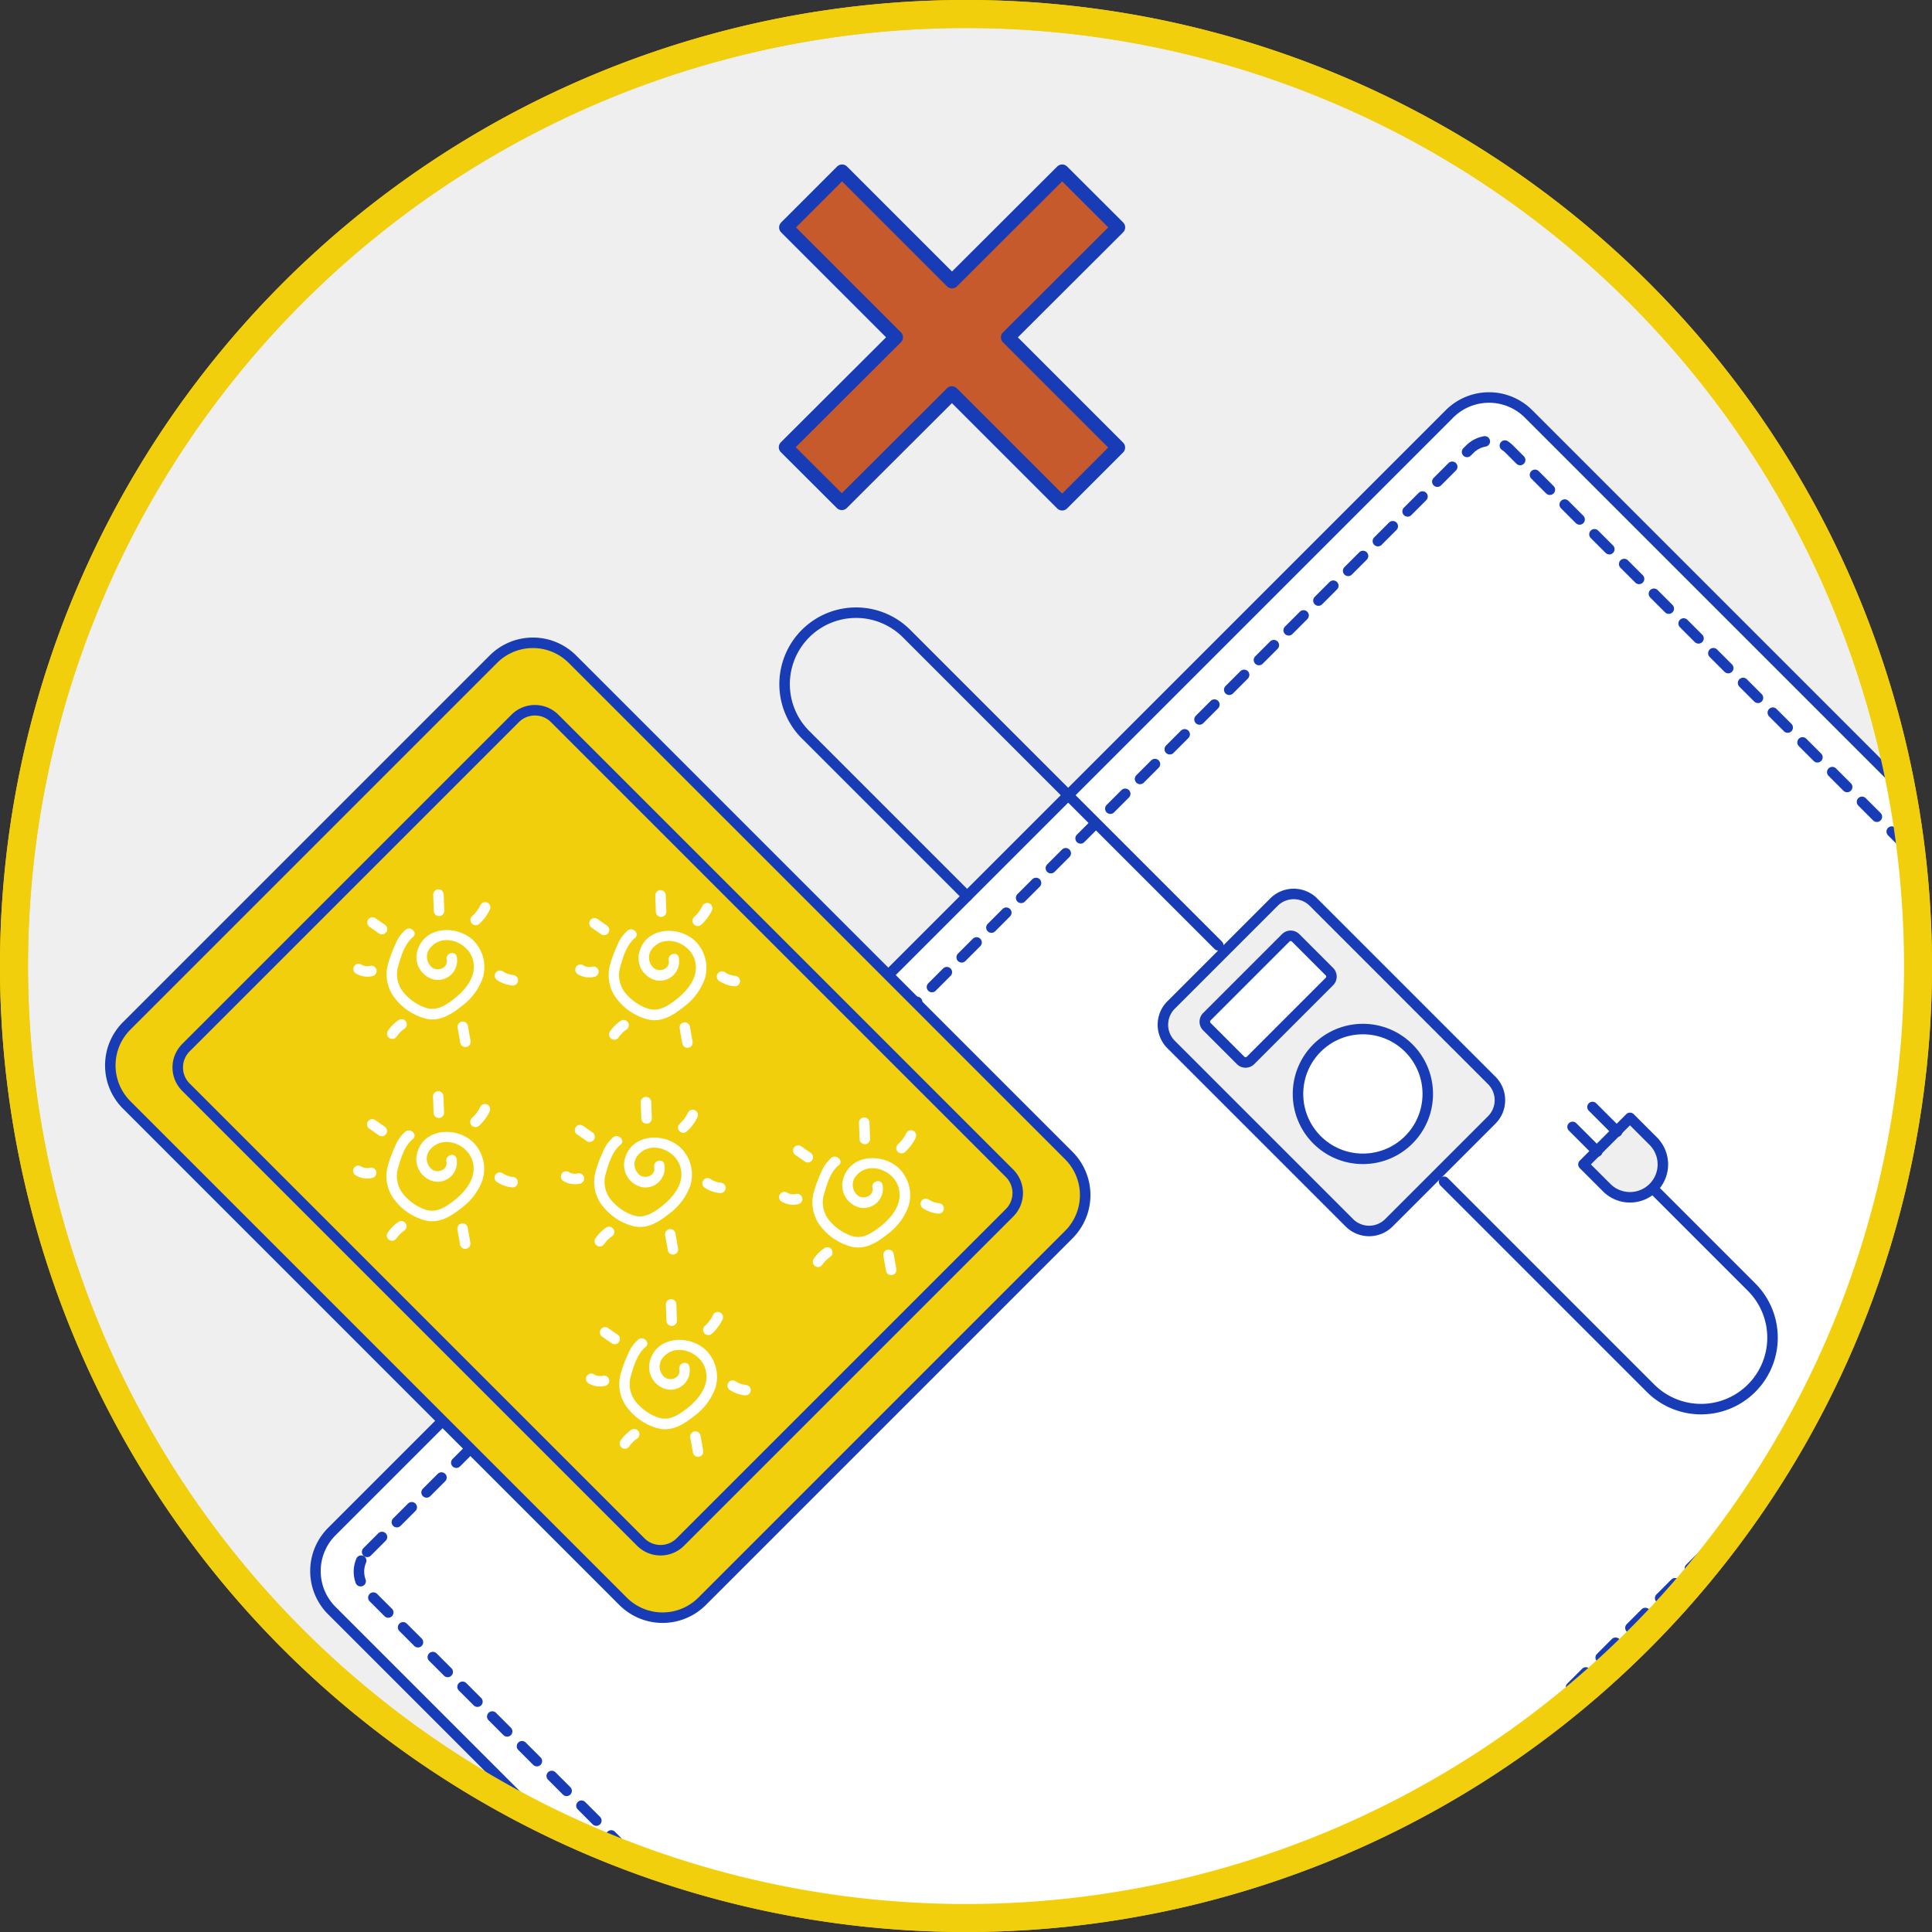 <svg xmlns="http://www.w3.org/2000/svg" xmlns:xlink="http://www.w3.org/1999/xlink" width="276" height="276" viewBox="0 0 276 276">
  <rect x="0" y="0" width="276" height="276" fill="#333333" stroke="none"/>
  <defs>
    <clipPath id="clip-path">
      <path id="패스_26046" data-name="패스 26046" d="M138,2A136,136,0,1,0,274,138h0A136,136,0,0,0,138,2Z" transform="translate(-2 -2)" fill="none"/>
    </clipPath>
  </defs>
  <g id="그룹_10004" data-name="그룹 10004" transform="translate(2 2)">
    <path id="패스_25981" data-name="패스 25981" d="M274,138A136,136,0,1,1,138,2h0A136,136,0,0,1,274,138Z" transform="translate(-2 -2)" fill="#efefef"/>
    <path id="패스_25982" data-name="패스 25982" d="M274,138A136,136,0,1,1,138,2h0A136,136,0,0,1,274,138h0" transform="translate(-2 -2)" fill="none" stroke="#f2cf0c" stroke-width="4"/>
    <g id="그룹_9990" data-name="그룹 9990" clip-path="url(#clip-path)">
      <path id="패스_25983" data-name="패스 25983" d="M310.782,141.809,151.109,301.483a7.983,7.983,0,0,1-11.288,0L47.5,209.159a7.983,7.983,0,0,1,0-11.288L207.17,38.2a7.983,7.983,0,0,1,11.288,0l92.324,92.324a7.983,7.983,0,0,1,0,11.288" transform="translate(-2.098 18.924)" fill="#fff"/>
      <path id="패스_25984" data-name="패스 25984" d="M310.782,141.809,151.109,301.483a7.983,7.983,0,0,1-11.288,0L47.5,209.159a7.983,7.983,0,0,1,0-11.288L207.17,38.2a7.983,7.983,0,0,1,11.288,0l92.324,92.324A7.983,7.983,0,0,1,310.782,141.809Z" transform="translate(-2.098 18.924)" fill="none" stroke="#173cb5" stroke-linecap="round" stroke-linejoin="round" stroke-width="1.5"/>
      <path id="패스_26048" data-name="패스 26048" d="M3.991,0H226.768a3.991,3.991,0,0,1,3.991,3.991V131.3a3.99,3.99,0,0,1-3.99,3.99H3.99A3.99,3.99,0,0,1,0,131.3V3.991A3.991,3.991,0,0,1,3.991,0Z" transform="translate(47.625 222.518) rotate(-45)" fill="none" stroke="#173cb5" stroke-linecap="round" stroke-width="1.5" stroke-dasharray="3.003 3.003"/>
      <path id="패스_25986" data-name="패스 25986" d="M152.719,155.526l-52.389,52.389a7.983,7.983,0,0,1-11.288,0L18.127,137a7.983,7.983,0,0,1,0-11.288l52.39-52.389a7.98,7.98,0,0,1,11.287,0l70.914,70.913a7.983,7.983,0,0,1,0,11.288" transform="translate(-2.031 18.844)" fill="#f2cf0c"/>
      <path id="패스_25987" data-name="패스 25987" d="M152.719,155.526l-52.389,52.389a7.983,7.983,0,0,1-11.288,0L18.127,137a7.983,7.983,0,0,1,0-11.288l52.39-52.389a7.98,7.98,0,0,1,11.287,0l70.914,70.913A7.983,7.983,0,0,1,152.719,155.526Z" transform="translate(-2.031 18.844)" fill="none" stroke="#173cb5" stroke-linecap="round" stroke-linejoin="round" stroke-width="1.5"/>
      <path id="패스_25988" data-name="패스 25988" d="M144.274,152.435,97.239,199.47a3.991,3.991,0,0,1-5.644,0L26.614,134.49a3.991,3.991,0,0,1,0-5.644L73.65,81.811a3.988,3.988,0,0,1,5.643,0l64.981,64.98a3.991,3.991,0,0,1,0,5.644" transform="translate(-2.053 18.822)" fill="#f2cf0c"/>
      <path id="패스_25989" data-name="패스 25989" d="M144.274,152.435,97.239,199.47a3.991,3.991,0,0,1-5.644,0L26.614,134.49a3.991,3.991,0,0,1,0-5.644L73.65,81.811a3.988,3.988,0,0,1,5.643,0l64.981,64.98A3.991,3.991,0,0,1,144.274,152.435Z" transform="translate(-2.053 18.822)" fill="none" stroke="#173cb5" stroke-linecap="round" stroke-linejoin="round" stroke-width="1.5"/>
      <path id="패스_25990" data-name="패스 25990" d="M138.406,107.182l-23.12-23.12a10.209,10.209,0,0,1,14.437-14.438l44.561,44.561" transform="translate(-2.249 18.854)" fill="none" stroke="#173cb5" stroke-linecap="round" stroke-linejoin="round" stroke-width="1.5"/>
      <path id="패스_25991" data-name="패스 25991" d="M236.437,148.953l14.253,14.253a10.209,10.209,0,1,1-14.438,14.438l-29.488-29.488" transform="translate(-2.463 18.67)" fill="none" stroke="#173cb5" stroke-linecap="round" stroke-linejoin="round" stroke-width="1.5"/>
      <path id="패스_25992" data-name="패스 25992" d="M213.48,139.23l-14.695,14.695a3.99,3.99,0,0,1-5.643,0l-25.472-25.472a3.991,3.991,0,0,1,0-5.644l14.695-14.694a3.991,3.991,0,0,1,5.644,0l25.471,25.471a3.991,3.991,0,0,1,0,5.644" transform="translate(-2.372 18.763)" fill="#efefef"/>
      <path id="패스_26049" data-name="패스 26049" d="M3.991,0H24.773a3.99,3.99,0,0,1,3.99,3.99V40.013A3.991,3.991,0,0,1,24.772,44H3.991A3.991,3.991,0,0,1,0,40.013V3.991A3.991,3.991,0,0,1,3.991,0Z" transform="translate(162.476 144.393) rotate(-45)" fill="none" stroke="#173cb5" stroke-linecap="round" stroke-width="1.5"/>
      <path id="패스_25993" data-name="패스 25993" d="M236.685,148.975h0a4.7,4.7,0,0,1-6.646,0l-3.323-3.323,6.646-6.646,3.323,3.323a4.7,4.7,0,0,1,0,6.646" transform="translate(-2.508 18.691)" fill="#efefef"/>
      <path id="패스_25994" data-name="패스 25994" d="M236.685,148.975h0a4.7,4.7,0,0,1-6.646,0l-3.323-3.323,6.646-6.646,3.323,3.323A4.7,4.7,0,0,1,236.685,148.975Z" transform="translate(-2.508 18.691)" fill="none" stroke="#173cb5" stroke-linecap="round" stroke-linejoin="round" stroke-width="1.5"/>
      <path id="패스_25995" data-name="패스 25995" d="M190.3,119.47l-11.27,11.27a1,1,0,0,1-1.411,0l-4.828-4.829a1,1,0,0,1,0-1.411l11.269-11.27a1,1,0,0,1,1.412,0l4.828,4.829a1,1,0,0,1,0,1.411" transform="translate(-2.385 18.749)" fill="#fff"/>
      <path id="패스_25996" data-name="패스 25996" d="M190.3,119.47l-11.27,11.27a1,1,0,0,1-1.411,0l-4.828-4.829a1,1,0,0,1,0-1.411l11.269-11.27a1,1,0,0,1,1.412,0l4.828,4.829A1,1,0,0,1,190.3,119.47Z" transform="translate(-2.385 18.749)" fill="none" stroke="#173cb5" stroke-linecap="round" stroke-linejoin="round" stroke-width="1.5"/>
      <path id="패스_25997" data-name="패스 25997" d="M204.383,135.558a9.27,9.27,0,1,1-9.27-9.27,9.27,9.27,0,0,1,9.27,9.27" transform="translate(-2.416 18.719)" fill="#fff"/>
      <ellipse id="타원_99" data-name="타원 99" cx="9.27" cy="9.27" rx="9.27" ry="9.27" transform="translate(183.428 145.007)" fill="none" stroke="#173cb5" stroke-linecap="round" stroke-linejoin="round" stroke-width="1.5"/>
      <line id="선_92" data-name="선 92" x1="3.524" y1="3.524" transform="translate(222.653 158.986)" fill="none" stroke="#173cb5" stroke-linecap="round" stroke-linejoin="round" stroke-width="1.5"/>
      <line id="선_93" data-name="선 93" x1="3.524" y1="3.524" transform="translate(225.498 156.141)" fill="none" stroke="#173cb5" stroke-linecap="round" stroke-linejoin="round" stroke-width="1.5"/>
      <path id="패스_25998" data-name="패스 25998" d="M58.06,112.075a5.319,5.319,0,0,0-1.466,2.092,17.842,17.842,0,0,0-1.031,2.767,5.525,5.525,0,0,0,1.1,5.079,8.117,8.117,0,0,0,4.479,2.8c1.908.34,3.492-.687,4.922-1.826a8.618,8.618,0,0,0,3.014-4,5.394,5.394,0,0,0-.98-5c-2.143-2.624-7.183-2.662-8.312.978a3.27,3.27,0,0,0,2.486,4.244,2.761,2.761,0,0,0,3.1-3.27c-.186-.944-1.628-.545-1.443.4.224,1.139-1.136,1.709-2,1.183a1.974,1.974,0,0,1-.2-3.028c1.8-1.939,5.1-.643,5.873,1.622.867,2.527-1.078,4.713-2.982,6.1-1.127.821-2.279,1.459-3.7,1a7.213,7.213,0,0,1-3.09-2.121,4.071,4.071,0,0,1-.777-3.985c.376-1.338.931-3.082,2.053-3.979.751-.6-.313-1.655-1.059-1.059" transform="translate(-2.121 18.752)" fill="#fff"/>
      <path id="패스_25999" data-name="패스 25999" d="M52.95,111.68l1.358.946a.752.752,0,0,0,.577.076.761.761,0,0,0,.447-.344.748.748,0,0,0,.075-.577l-.075-.179a.768.768,0,0,0-.268-.268l-1.358-.946a.749.749,0,0,0-1.1.845c.026.059.051.119.076.179a.752.752,0,0,0,.268.268" transform="translate(-2.114 18.755)" fill="#fff"/>
      <path id="패스_26000" data-name="패스 26000" d="M50.952,118.331a3.175,3.175,0,0,0,2.41.355.755.755,0,0,0,.523-.92.763.763,0,0,0-.92-.523c-.09.022-.181.04-.271.053l.2-.027a2.526,2.526,0,0,1-.644,0l.2.026a2.487,2.487,0,0,1-.592-.161l.179.075a2.53,2.53,0,0,1-.327-.168.748.748,0,1,0-.755,1.292" transform="translate(-2.11 18.74)" fill="#fff"/>
      <path id="패스_26001" data-name="패스 26001" d="M56.807,127.324c.059-.087.12-.172.184-.254l-.117.152a5,5,0,0,1,.886-.886l-.152.117c.084-.064.169-.126.255-.185a.789.789,0,0,0,.343-.447.766.766,0,0,0-.075-.577.754.754,0,0,0-.448-.343.739.739,0,0,0-.576.075,5.611,5.611,0,0,0-1.593,1.593.749.749,0,0,0,.845,1.1.829.829,0,0,0,.447-.344" transform="translate(-2.121 18.722)" fill="#fff"/>
      <path id="패스_26002" data-name="패스 26002" d="M65.527,126.159q.192,1.072.382,2.143a.757.757,0,0,0,.344.448.766.766,0,0,0,.577.075.755.755,0,0,0,.447-.344.845.845,0,0,0,.076-.576l-.383-2.144a.752.752,0,0,0-.343-.447.767.767,0,0,0-.577-.076.756.756,0,0,0-.447.344.847.847,0,0,0-.076.577" transform="translate(-2.144 18.722)" fill="#fff"/>
      <path id="패스_26003" data-name="패스 26003" d="M71.213,119.3a4.669,4.669,0,0,0,2.2.749.748.748,0,0,0,.529-1.277.844.844,0,0,0-.529-.22q-.094-.007-.189-.021l.2.027a3.96,3.96,0,0,1-.973-.265l.179.075a3.932,3.932,0,0,1-.665-.36.748.748,0,0,0-.755,1.292" transform="translate(-2.156 18.738)" fill="#fff"/>
      <path id="패스_26004" data-name="패스 26004" d="M68.633,111.2a6.49,6.49,0,0,0,1.467-1.958.8.8,0,0,0,.075-.577.748.748,0,0,0-.92-.523.74.74,0,0,0-.447.344,6.011,6.011,0,0,1-.644,1.042l.117-.152a5.889,5.889,0,0,1-.706.764.754.754,0,0,0,0,1.059.765.765,0,0,0,1.059,0" transform="translate(-2.148 18.76)" fill="#fff"/>
      <path id="패스_26005" data-name="패스 26005" d="M63.606,109.356q-.043-1.158-.086-2.32a.748.748,0,0,0-1.5,0q.043,1.16.086,2.32a.748.748,0,0,0,1.5,0" transform="translate(-2.136 18.764)" fill="#fff"/>
      <path id="패스_26006" data-name="패스 26006" d="M89.85,112.187a5.319,5.319,0,0,0-1.466,2.092,17.842,17.842,0,0,0-1.031,2.767,5.525,5.525,0,0,0,1.1,5.079,8.117,8.117,0,0,0,4.479,2.8c1.908.34,3.492-.687,4.922-1.826a8.618,8.618,0,0,0,3.014-4,5.394,5.394,0,0,0-.98-5c-2.143-2.624-7.183-2.662-8.312.978a3.27,3.27,0,0,0,2.486,4.244,2.761,2.761,0,0,0,3.1-3.27c-.186-.944-1.628-.545-1.443.4.224,1.139-1.136,1.709-2,1.183a1.974,1.974,0,0,1-.2-3.028c1.8-1.939,5.1-.643,5.873,1.622.867,2.527-1.078,4.713-2.982,6.1-1.127.821-2.28,1.459-3.7,1a7.213,7.213,0,0,1-3.09-2.121,4.071,4.071,0,0,1-.777-3.985c.376-1.338.931-3.082,2.053-3.979.751-.6-.313-1.655-1.059-1.059" transform="translate(-2.192 18.752)" fill="#fff"/>
      <path id="패스_26007" data-name="패스 26007" d="M84.74,111.792l1.358.946a.752.752,0,0,0,.577.076.761.761,0,0,0,.447-.344.753.753,0,0,0,.075-.577l-.075-.179a.768.768,0,0,0-.268-.268L85.5,110.5a.749.749,0,0,0-1.1.845c.026.059.051.119.076.179a.752.752,0,0,0,.268.268" transform="translate(-2.186 18.755)" fill="#fff"/>
      <path id="패스_26008" data-name="패스 26008" d="M82.742,118.443a3.172,3.172,0,0,0,2.409.355.755.755,0,0,0,.523-.92.763.763,0,0,0-.92-.523c-.09.022-.181.04-.271.053l.2-.027a2.527,2.527,0,0,1-.644,0l.2.026a2.487,2.487,0,0,1-.592-.161l.179.075a2.527,2.527,0,0,1-.327-.168.748.748,0,1,0-.754,1.292" transform="translate(-2.182 18.74)" fill="#fff"/>
      <path id="패스_26009" data-name="패스 26009" d="M88.6,127.437c.059-.087.12-.172.184-.254l-.117.152a5,5,0,0,1,.886-.886l-.152.117c.084-.064.169-.126.255-.185a.789.789,0,0,0,.343-.447.766.766,0,0,0-.075-.577.754.754,0,0,0-.448-.343.739.739,0,0,0-.576.075,5.611,5.611,0,0,0-1.593,1.593.749.749,0,0,0,.845,1.1.829.829,0,0,0,.447-.344" transform="translate(-2.193 18.722)" fill="#fff"/>
      <path id="패스_26010" data-name="패스 26010" d="M97.317,126.272q.192,1.072.382,2.143a.757.757,0,0,0,.344.448.766.766,0,0,0,.577.075.755.755,0,0,0,.447-.344.844.844,0,0,0,.076-.576l-.383-2.144a.752.752,0,0,0-.343-.447.767.767,0,0,0-.577-.076.756.756,0,0,0-.447.344.847.847,0,0,0-.076.577" transform="translate(-2.215 18.721)" fill="#fff"/>
      <path id="패스_26011" data-name="패스 26011" d="M103,119.417a4.669,4.669,0,0,0,2.2.749.748.748,0,0,0,.529-1.277.844.844,0,0,0-.529-.22q-.094-.007-.189-.021l.2.027a3.961,3.961,0,0,1-.973-.265l.179.075a3.932,3.932,0,0,1-.665-.36.748.748,0,0,0-.755,1.292" transform="translate(-2.227 18.738)" fill="#fff"/>
      <path id="패스_26012" data-name="패스 26012" d="M100.423,111.317a6.49,6.49,0,0,0,1.467-1.958.8.8,0,0,0,.075-.577.748.748,0,0,0-.92-.523.74.74,0,0,0-.447.344,6.012,6.012,0,0,1-.644,1.042l.117-.152a5.89,5.89,0,0,1-.706.764.754.754,0,0,0,0,1.059.765.765,0,0,0,1.059,0" transform="translate(-2.22 18.76)" fill="#fff"/>
      <path id="패스_26013" data-name="패스 26013" d="M95.4,109.469q-.043-1.16-.086-2.321a.748.748,0,0,0-1.5,0q.043,1.16.086,2.321a.748.748,0,1,0,1.5,0" transform="translate(-2.208 18.764)" fill="#fff"/>
      <path id="패스_26014" data-name="패스 26014" d="M119.024,144.733a5.319,5.319,0,0,0-1.466,2.092,17.842,17.842,0,0,0-1.031,2.767,5.525,5.525,0,0,0,1.1,5.079,8.117,8.117,0,0,0,4.479,2.8c1.908.34,3.492-.687,4.922-1.826a8.618,8.618,0,0,0,3.014-4,5.394,5.394,0,0,0-.98-5c-2.143-2.624-7.183-2.662-8.312.978a3.27,3.27,0,0,0,2.486,4.244,2.761,2.761,0,0,0,3.1-3.27c-.186-.944-1.628-.545-1.443.4.224,1.139-1.136,1.709-2,1.183a1.974,1.974,0,0,1-.2-3.028c1.8-1.939,5.1-.643,5.873,1.622.867,2.527-1.078,4.713-2.982,6.1-1.127.821-2.279,1.459-3.7,1a7.213,7.213,0,0,1-3.09-2.121,4.071,4.071,0,0,1-.777-3.985c.376-1.338.931-3.082,2.053-3.979.751-.6-.313-1.655-1.059-1.059" transform="translate(-2.258 18.678)" fill="#fff"/>
      <path id="패스_26015" data-name="패스 26015" d="M113.914,144.338l1.358.946a.752.752,0,0,0,.577.076.761.761,0,0,0,.447-.344.753.753,0,0,0,.075-.577l-.075-.179a.768.768,0,0,0-.268-.268l-1.358-.946a.749.749,0,0,0-1.1.845c.026.059.051.119.076.179a.752.752,0,0,0,.268.268" transform="translate(-2.252 18.682)" fill="#fff"/>
      <path id="패스_26016" data-name="패스 26016" d="M111.916,150.989a3.175,3.175,0,0,0,2.41.355.755.755,0,0,0,.523-.92.763.763,0,0,0-.92-.523c-.09.022-.181.04-.271.053l.2-.027a2.526,2.526,0,0,1-.644,0l.2.026a2.487,2.487,0,0,1-.592-.161l.179.075a2.526,2.526,0,0,1-.327-.168.748.748,0,0,0-.755,1.292" transform="translate(-2.248 18.667)" fill="#fff"/>
      <path id="패스_26017" data-name="패스 26017" d="M117.771,159.982c.059-.087.12-.172.184-.254l-.117.152a5,5,0,0,1,.886-.886l-.151.117c.083-.064.168-.126.254-.185a.789.789,0,0,0,.343-.447.766.766,0,0,0-.075-.577.754.754,0,0,0-.448-.343.739.739,0,0,0-.576.075,5.611,5.611,0,0,0-1.593,1.593.749.749,0,0,0,.845,1.1.829.829,0,0,0,.447-.344" transform="translate(-2.259 18.649)" fill="#fff"/>
      <path id="패스_26018" data-name="패스 26018" d="M126.491,158.818q.192,1.072.382,2.143a.757.757,0,0,0,.344.448.766.766,0,0,0,.577.075.756.756,0,0,0,.447-.344.844.844,0,0,0,.076-.576l-.383-2.144a.752.752,0,0,0-.343-.447.766.766,0,0,0-.577-.076.756.756,0,0,0-.447.344.847.847,0,0,0-.076.577" transform="translate(-2.281 18.648)" fill="#fff"/>
      <path id="패스_26019" data-name="패스 26019" d="M132.177,151.963a4.668,4.668,0,0,0,2.2.749.748.748,0,0,0,.529-1.277.844.844,0,0,0-.529-.22q-.094-.007-.189-.021l.2.027a3.961,3.961,0,0,1-.973-.265l.179.075a3.932,3.932,0,0,1-.666-.36.748.748,0,1,0-.755,1.292" transform="translate(-2.293 18.664)" fill="#fff"/>
      <path id="패스_26020" data-name="패스 26020" d="M129.6,143.863a6.49,6.49,0,0,0,1.467-1.958.8.8,0,0,0,.075-.577.748.748,0,0,0-.92-.523.74.74,0,0,0-.447.344,6.012,6.012,0,0,1-.644,1.042l.117-.152a5.894,5.894,0,0,1-.706.764.754.754,0,0,0,0,1.059.765.765,0,0,0,1.059,0" transform="translate(-2.286 18.687)" fill="#fff"/>
      <path id="패스_26021" data-name="패스 26021" d="M124.57,142.015q-.043-1.16-.086-2.321a.748.748,0,1,0-1.5,0q.043,1.16.086,2.321a.748.748,0,0,0,1.5,0" transform="translate(-2.273 18.691)" fill="#fff"/>
      <path id="패스_26022" data-name="패스 26022" d="M58.031,140.977a5.318,5.318,0,0,0-1.466,2.092,17.842,17.842,0,0,0-1.031,2.767,5.525,5.525,0,0,0,1.1,5.078,8.117,8.117,0,0,0,4.479,2.8c1.908.34,3.492-.687,4.922-1.826a8.618,8.618,0,0,0,3.014-4,5.394,5.394,0,0,0-.98-5c-2.143-2.624-7.183-2.662-8.312.978a3.27,3.27,0,0,0,2.486,4.244,2.761,2.761,0,0,0,3.1-3.27c-.186-.944-1.628-.545-1.443.4.224,1.139-1.136,1.709-2,1.183a1.974,1.974,0,0,1-.2-3.028c1.8-1.939,5.1-.643,5.873,1.622.867,2.527-1.078,4.713-2.982,6.1-1.127.821-2.28,1.459-3.7,1A7.213,7.213,0,0,1,57.813,150a4.071,4.071,0,0,1-.777-3.985c.376-1.338.931-3.082,2.053-3.979.751-.6-.313-1.655-1.059-1.059" transform="translate(-2.121 18.687)" fill="#fff"/>
      <path id="패스_26023" data-name="패스 26023" d="M52.921,140.582l1.358.946a.752.752,0,0,0,.577.076.761.761,0,0,0,.447-.344.753.753,0,0,0,.075-.577L55.3,140.5a.768.768,0,0,0-.268-.268l-1.358-.946a.749.749,0,0,0-1.1.845c.026.059.051.119.076.179a.752.752,0,0,0,.268.268" transform="translate(-2.114 18.69)" fill="#fff"/>
      <path id="패스_26024" data-name="패스 26024" d="M50.923,147.233a3.172,3.172,0,0,0,2.409.355.755.755,0,0,0,.523-.92.763.763,0,0,0-.92-.523c-.09.022-.181.04-.271.053l.2-.027a2.526,2.526,0,0,1-.644,0l.2.026a2.487,2.487,0,0,1-.592-.161l.179.075a2.452,2.452,0,0,1-.326-.168.748.748,0,1,0-.755,1.292" transform="translate(-2.11 18.675)" fill="#fff"/>
      <path id="패스_26025" data-name="패스 26025" d="M56.777,156.226c.059-.087.12-.172.184-.254l-.117.152a5,5,0,0,1,.886-.886l-.152.117c.084-.064.169-.126.255-.185a.789.789,0,0,0,.343-.447.766.766,0,0,0-.075-.577.754.754,0,0,0-.448-.343.739.739,0,0,0-.576.075,5.61,5.61,0,0,0-1.593,1.593.749.749,0,0,0,.845,1.1.829.829,0,0,0,.447-.344" transform="translate(-2.121 18.657)" fill="#fff"/>
      <path id="패스_26026" data-name="패스 26026" d="M65.5,155.061q.192,1.072.382,2.143a.757.757,0,0,0,.344.448.766.766,0,0,0,.577.075.756.756,0,0,0,.447-.344.845.845,0,0,0,.076-.576l-.383-2.144a.752.752,0,0,0-.343-.447.767.767,0,0,0-.577-.076.756.756,0,0,0-.447.344.847.847,0,0,0-.076.577" transform="translate(-2.143 18.656)" fill="#fff"/>
      <path id="패스_26027" data-name="패스 26027" d="M71.183,148.206a4.669,4.669,0,0,0,2.2.749.748.748,0,0,0,.529-1.277.844.844,0,0,0-.529-.219q-.094-.008-.189-.021l.2.027a3.96,3.96,0,0,1-.973-.265l.179.075a3.932,3.932,0,0,1-.665-.36.748.748,0,0,0-.755,1.292" transform="translate(-2.156 18.673)" fill="#fff"/>
      <path id="패스_26028" data-name="패스 26028" d="M68.6,140.106a6.49,6.49,0,0,0,1.467-1.958.8.8,0,0,0,.075-.577.748.748,0,0,0-.92-.523.74.74,0,0,0-.447.344,6.012,6.012,0,0,1-.644,1.042l.117-.152a5.89,5.89,0,0,1-.706.764.754.754,0,0,0,0,1.059.765.765,0,0,0,1.059,0" transform="translate(-2.148 18.695)" fill="#fff"/>
      <path id="패스_26029" data-name="패스 26029" d="M63.576,138.259q-.043-1.16-.086-2.321a.748.748,0,1,0-1.5,0q.043,1.16.086,2.321a.748.748,0,1,0,1.5,0" transform="translate(-2.136 18.699)" fill="#fff"/>
      <path id="패스_26030" data-name="패스 26030" d="M87.778,141.792a5.311,5.311,0,0,0-1.467,2.092,17.84,17.84,0,0,0-1.031,2.767,5.527,5.527,0,0,0,1.1,5.078,8.117,8.117,0,0,0,4.479,2.8c1.909.34,3.492-.687,4.922-1.826a8.612,8.612,0,0,0,3.014-4,5.391,5.391,0,0,0-.98-5c-2.143-2.624-7.182-2.662-8.312.978a3.27,3.27,0,0,0,2.487,4.244,2.762,2.762,0,0,0,3.1-3.27c-.187-.944-1.629-.545-1.444.4.224,1.139-1.137,1.709-2,1.183a1.974,1.974,0,0,1-.2-3.028c1.8-1.939,5.1-.643,5.873,1.622.867,2.527-1.078,4.713-2.981,6.1-1.128.821-2.281,1.459-3.7,1a7.219,7.219,0,0,1-3.09-2.121,4.071,4.071,0,0,1-.777-3.985c.376-1.338.931-3.082,2.053-3.979.751-.6-.313-1.655-1.058-1.059" transform="translate(-2.188 18.685)" fill="#fff"/>
      <path id="패스_26031" data-name="패스 26031" d="M82.668,141.4l1.358.946a.752.752,0,0,0,.577.076.761.761,0,0,0,.447-.344.753.753,0,0,0,.075-.577l-.075-.179a.768.768,0,0,0-.268-.268l-1.358-.946a.749.749,0,0,0-1.1.845c.026.059.051.119.076.179a.752.752,0,0,0,.268.268" transform="translate(-2.181 18.688)" fill="#fff"/>
      <path id="패스_26032" data-name="패스 26032" d="M80.669,148.048a3.175,3.175,0,0,0,2.41.355.755.755,0,0,0,.523-.92.763.763,0,0,0-.92-.523c-.09.022-.181.04-.271.053l.2-.027a2.526,2.526,0,0,1-.644,0l.2.026a2.485,2.485,0,0,1-.592-.161l.179.075a2.525,2.525,0,0,1-.327-.168.748.748,0,1,0-.755,1.292" transform="translate(-2.177 18.673)" fill="#fff"/>
      <path id="패스_26033" data-name="패스 26033" d="M86.524,157.041c.059-.087.12-.172.184-.254l-.117.152a5,5,0,0,1,.886-.886l-.152.117c.084-.064.169-.126.255-.185a.789.789,0,0,0,.343-.447.766.766,0,0,0-.075-.577.754.754,0,0,0-.448-.343.739.739,0,0,0-.576.075,5.611,5.611,0,0,0-1.593,1.593.749.749,0,0,0,.845,1.1.829.829,0,0,0,.447-.344" transform="translate(-2.188 18.655)" fill="#fff"/>
      <path id="패스_26034" data-name="패스 26034" d="M95.244,155.877q.192,1.072.382,2.143a.757.757,0,0,0,.344.448.766.766,0,0,0,.577.075.755.755,0,0,0,.447-.344.844.844,0,0,0,.076-.576l-.383-2.144a.752.752,0,0,0-.343-.447.767.767,0,0,0-.577-.076.757.757,0,0,0-.447.344.847.847,0,0,0-.076.577" transform="translate(-2.211 18.655)" fill="#fff"/>
      <path id="패스_26035" data-name="패스 26035" d="M100.93,149.022a4.669,4.669,0,0,0,2.2.749.748.748,0,0,0,.529-1.277.844.844,0,0,0-.529-.219q-.094-.007-.189-.021l.2.027a3.96,3.96,0,0,1-.973-.265l.179.075a3.931,3.931,0,0,1-.665-.36.748.748,0,0,0-.755,1.292" transform="translate(-2.223 18.671)" fill="#fff"/>
      <path id="패스_26036" data-name="패스 26036" d="M98.351,140.921a6.5,6.5,0,0,0,1.466-1.957.8.8,0,0,0,.075-.577.748.748,0,0,0-.92-.523.743.743,0,0,0-.447.344,6.05,6.05,0,0,1-.644,1.042c.039-.052.078-.1.118-.152a6.035,6.035,0,0,1-.707.764.754.754,0,0,0,0,1.058.765.765,0,0,0,1.06,0" transform="translate(-2.215 18.693)" fill="#fff"/>
      <path id="패스_26037" data-name="패스 26037" d="M93.323,139.074q-.043-1.16-.086-2.321a.748.748,0,1,0-1.5,0q.043,1.16.086,2.321a.748.748,0,1,0,1.5,0" transform="translate(-2.203 18.697)" fill="#fff"/>
      <path id="패스_26038" data-name="패스 26038" d="M91.372,170.753a5.318,5.318,0,0,0-1.466,2.092,17.841,17.841,0,0,0-1.031,2.767,5.525,5.525,0,0,0,1.1,5.078,8.118,8.118,0,0,0,4.479,2.8c1.908.34,3.492-.687,4.922-1.826a8.618,8.618,0,0,0,3.014-4,5.394,5.394,0,0,0-.98-5c-2.143-2.624-7.183-2.662-8.312.978a3.27,3.27,0,0,0,2.486,4.244,2.761,2.761,0,0,0,3.1-3.27c-.186-.944-1.628-.545-1.443.4.224,1.139-1.137,1.709-2,1.183a1.974,1.974,0,0,1-.2-3.028c1.8-1.939,5.1-.643,5.873,1.622.867,2.527-1.078,4.713-2.982,6.1-1.127.821-2.28,1.459-3.7,1a7.213,7.213,0,0,1-3.09-2.121,4.071,4.071,0,0,1-.777-3.985c.376-1.338.931-3.082,2.053-3.979.751-.6-.313-1.655-1.059-1.059" transform="translate(-2.196 18.619)" fill="#fff"/>
      <path id="패스_26039" data-name="패스 26039" d="M86.262,170.358l1.358.946a.752.752,0,0,0,.577.076.761.761,0,0,0,.447-.344.753.753,0,0,0,.075-.577l-.075-.179a.768.768,0,0,0-.268-.268l-1.358-.946a.749.749,0,0,0-1.1.845c.026.059.051.119.076.179a.752.752,0,0,0,.268.268" transform="translate(-2.19 18.623)" fill="#fff"/>
      <path id="패스_26040" data-name="패스 26040" d="M84.264,177.009a3.175,3.175,0,0,0,2.41.355.755.755,0,0,0,.523-.92.763.763,0,0,0-.92-.523c-.09.022-.181.04-.271.053l.2-.027a2.526,2.526,0,0,1-.644,0l.2.026a2.485,2.485,0,0,1-.592-.161l.179.075a2.527,2.527,0,0,1-.327-.168.748.748,0,1,0-.755,1.292" transform="translate(-2.185 18.608)" fill="#fff"/>
      <path id="패스_26041" data-name="패스 26041" d="M90.119,186c.059-.087.12-.172.184-.254l-.117.152a5,5,0,0,1,.886-.886l-.152.117c.084-.064.169-.126.255-.185a.789.789,0,0,0,.343-.447.766.766,0,0,0-.075-.577.754.754,0,0,0-.448-.343.739.739,0,0,0-.576.075,5.61,5.61,0,0,0-1.593,1.593.749.749,0,0,0,.845,1.1.829.829,0,0,0,.447-.344" transform="translate(-2.196 18.59)" fill="#fff"/>
      <path id="패스_26042" data-name="패스 26042" d="M98.839,184.837q.192,1.072.382,2.143a.757.757,0,0,0,.344.448.766.766,0,0,0,.577.075.756.756,0,0,0,.447-.344.844.844,0,0,0,.076-.576l-.383-2.144a.752.752,0,0,0-.343-.447.767.767,0,0,0-.577-.076.756.756,0,0,0-.447.344.847.847,0,0,0-.076.577" transform="translate(-2.219 18.589)" fill="#fff"/>
      <path id="패스_26043" data-name="패스 26043" d="M104.525,177.982a4.669,4.669,0,0,0,2.2.749.748.748,0,0,0,.529-1.277.844.844,0,0,0-.529-.219q-.094-.007-.189-.021l.2.027a3.96,3.96,0,0,1-.973-.265l.179.075a3.932,3.932,0,0,1-.665-.36.748.748,0,1,0-.755,1.292" transform="translate(-2.231 18.606)" fill="#fff"/>
      <path id="패스_26044" data-name="패스 26044" d="M101.945,169.882a6.49,6.49,0,0,0,1.467-1.958.8.8,0,0,0,.075-.577.748.748,0,0,0-.92-.523.74.74,0,0,0-.447.344,6.012,6.012,0,0,1-.644,1.042l.118-.152a5.97,5.97,0,0,1-.707.764.755.755,0,0,0,0,1.059.765.765,0,0,0,1.059,0" transform="translate(-2.223 18.628)" fill="#fff"/>
      <path id="패스_26045" data-name="패스 26045" d="M96.918,168.034q-.043-1.16-.086-2.321a.748.748,0,0,0-1.5,0q.043,1.16.086,2.321a.748.748,0,1,0,1.5,0" transform="translate(-2.211 18.632)" fill="#fff"/>
    </g>
    <path id="패스_26047" data-name="패스 26047" d="M274,138A136,136,0,1,1,138,2h0A136,136,0,0,1,274,138h0" transform="translate(-2 -2)" fill="none" stroke="#f2cf0c" stroke-width="4"/>
    <path id="합치기_13" data-name="합치기 13" d="M22.171,55.785,22.2,33.552H0V22.246H22.209L22.234.013,33.539,0l-.025,22.246H55.772V33.552H33.5l-.025,22.22Z" transform="translate(134.025 6.765) rotate(45)" fill="#c65a2c" stroke="#173cb5" stroke-linecap="round" stroke-linejoin="round" stroke-width="2"/>
  </g>
</svg>

